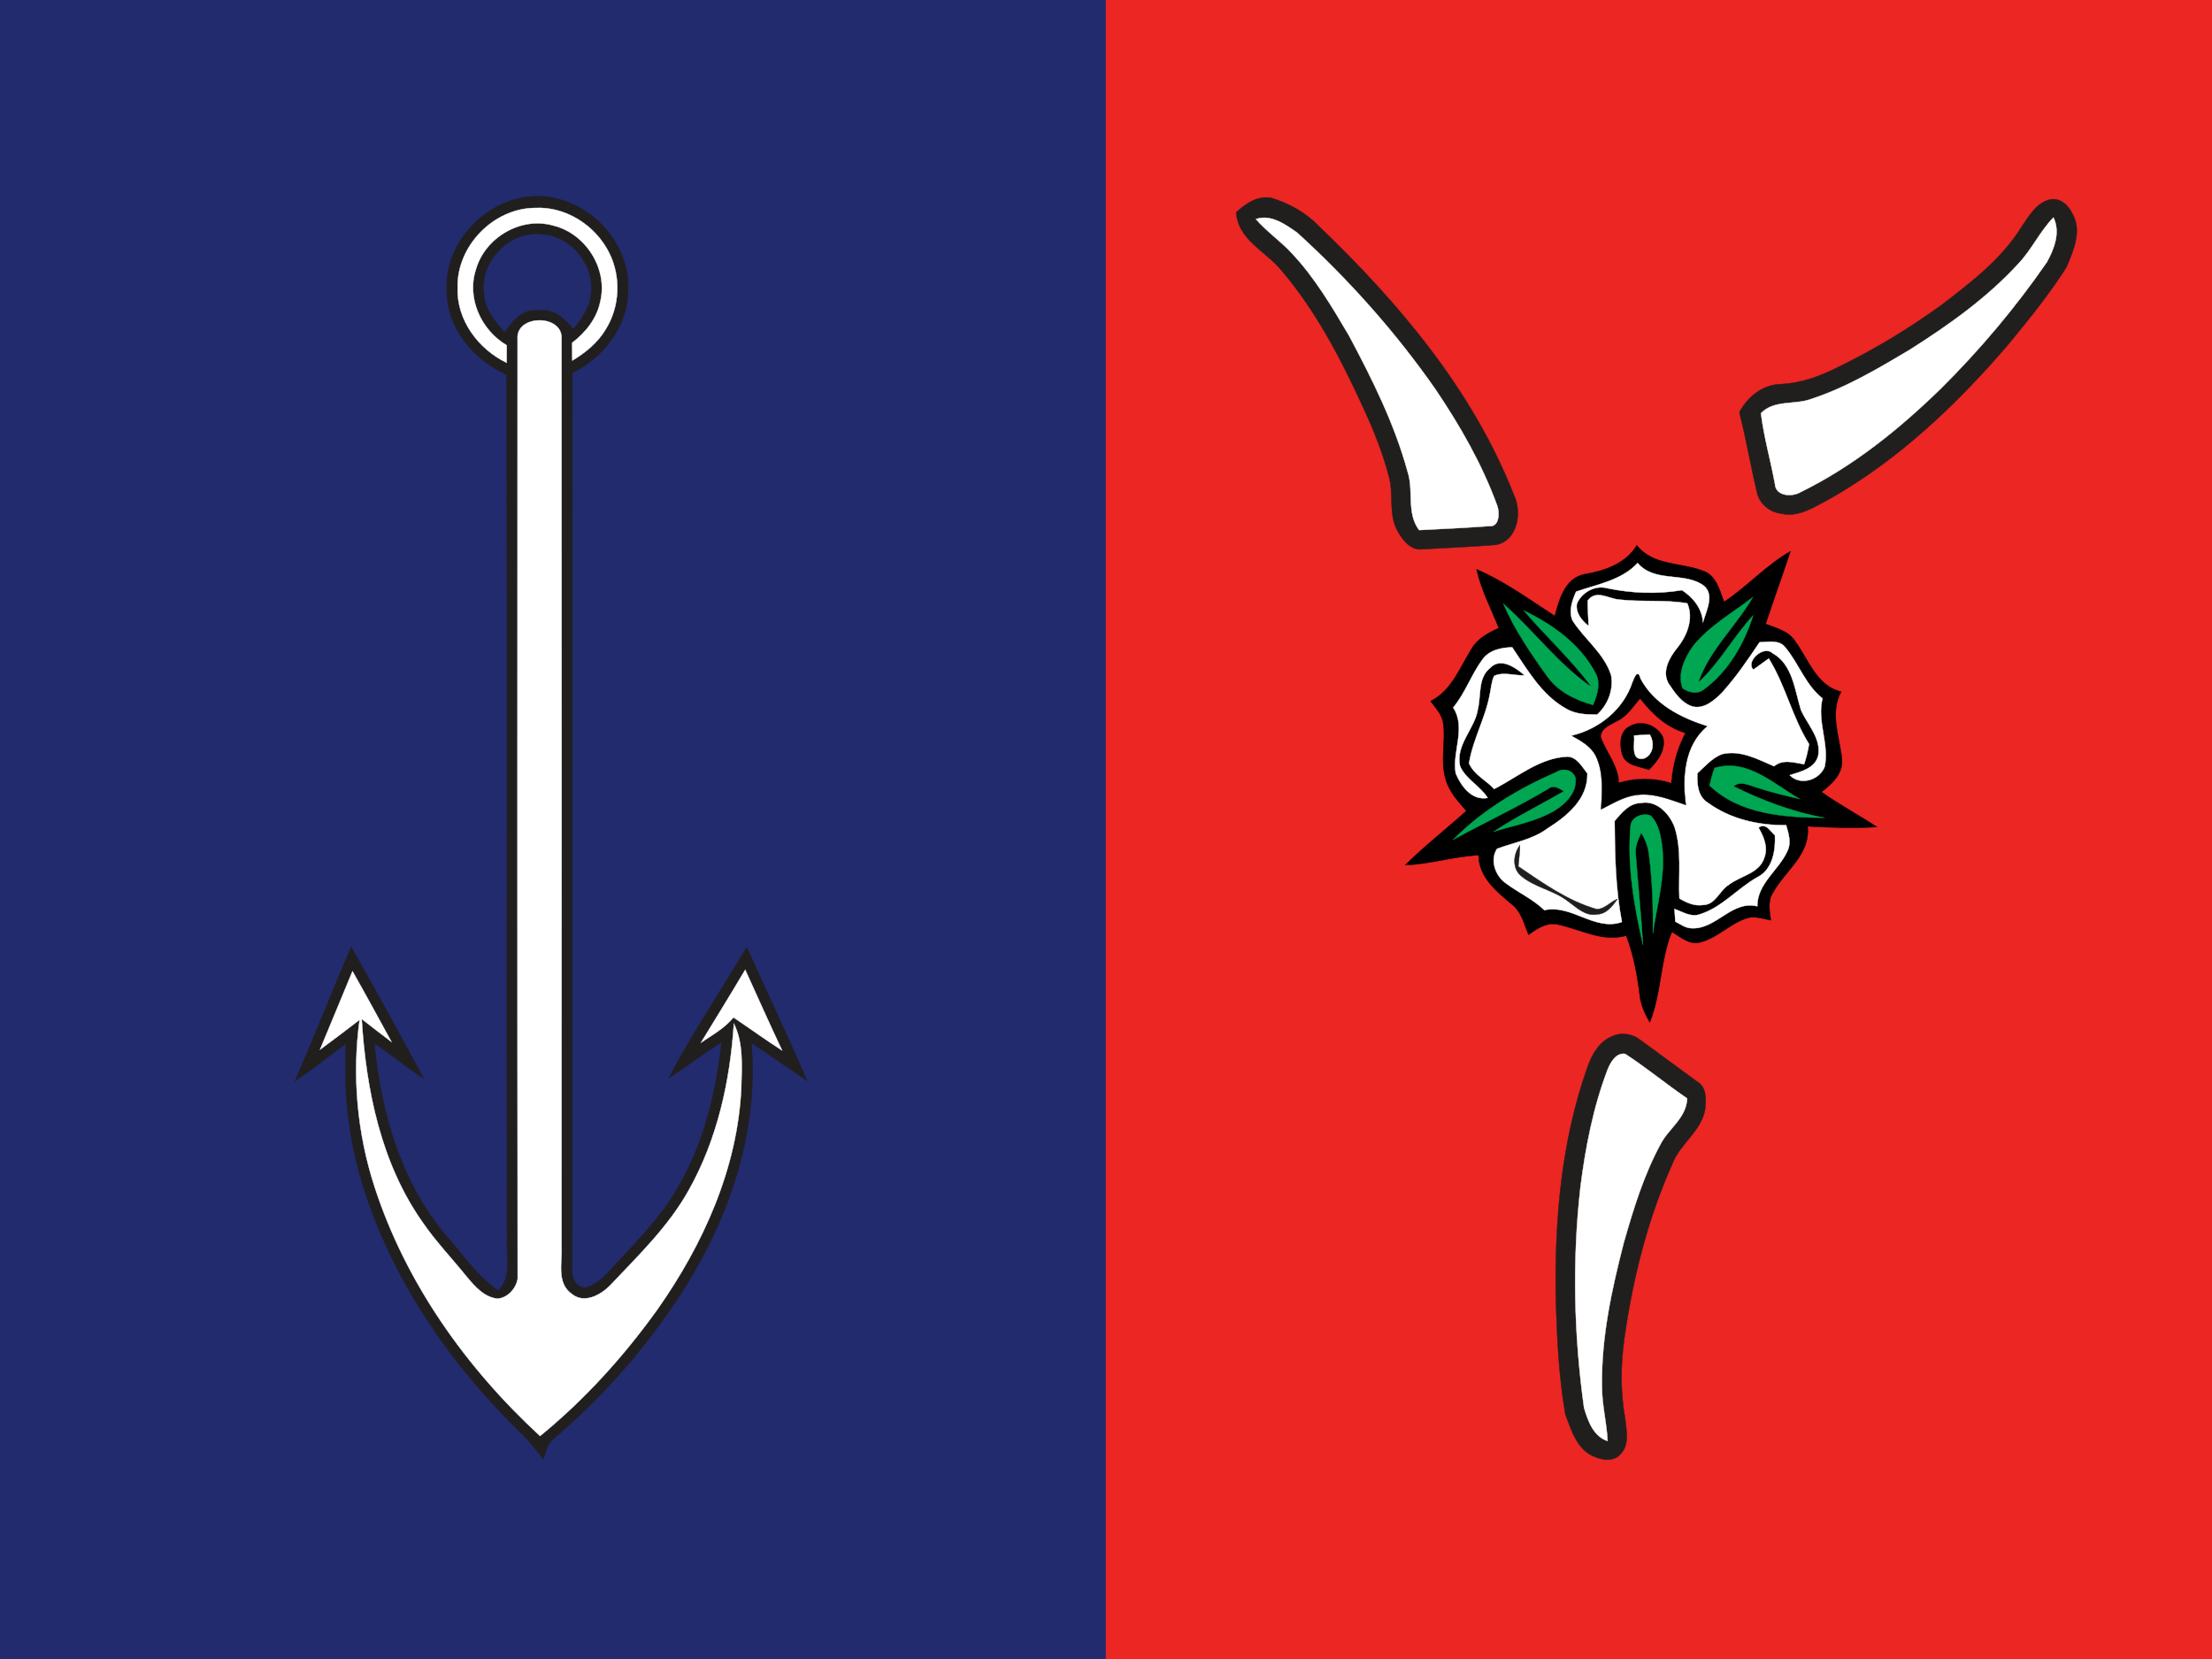 <?xml version="1.0" encoding="UTF-8" standalone="no"?>
<!-- Created with Inkscape (http://www.inkscape.org/) -->
<svg
   xmlns:svg="http://www.w3.org/2000/svg"
   xmlns="http://www.w3.org/2000/svg"
   version="1.0"
   width="600pt"
   height="450pt"
   viewBox="0 0 600 450"
   id="svg2">
  <rect x="0" y="0" width="600" height="450" fill="#808080" stroke="none"/>
  <defs
     id="defs4">
    <clipPath
       id="clip0">
      <rect
         width="600"
         height="450"
         x="0"
         y="0"
         id="rect7" />
    </clipPath>
  </defs>
  <g
     clip-path="url(#clip0)"
     id="surface0">
    <path
       d="M 0,0 L 300,0 C 300,150 300,300 300,450 L 0,450 L 0,0 z "
       style="opacity:1;fill:none;stroke:#212b6e;stroke-width:0.1;stroke-linecap:butt;stroke-linejoin:miter;stroke-miterlimit:10"
       id="path10" />
    <path
       d="M 0,0 L 300,0 C 300,150 300,300 300,450 L 0,450 L 0,0 z "
       style="opacity:1;fill:#212b6e;fill-rule:nonzero;stroke:none"
       id="path12" />
    <path
       d="M 300,0 L 600,0 L 600,450 L 300,450 C 300,300 300,150 300,0 z "
       style="opacity:1;fill:none;stroke:#eb2623;stroke-width:0.1;stroke-linecap:butt;stroke-linejoin:miter;stroke-miterlimit:10"
       id="path14" />
    <path
       d="M 300,0 L 600,0 L 600,450 L 300,450 C 300,300 300,150 300,0 z "
       style="opacity:1;fill:#eb2623;fill-rule:nonzero;stroke:none"
       id="path16" />
    <path
       d="M 121.223,79.031 C 120.292,65.477 132.551,53.069 145.998,53.231 C 159.249,53.38 171.124,65.549 170.366,78.91 C 170.288,88.596 163.656,96.959 155.242,101.159 C 155.178,182.135 155.25,263.114 155.205,344.089 C 154.923,346.406 156.261,349.6 159.027,349.213 C 162.844,348.121 165.236,344.634 167.911,341.944 C 173.719,335.693 179.719,329.481 183.937,321.993 C 190.926,310.058 194.213,296.328 195.748,282.69 C 190.821,285.73 186.255,289.304 181.373,292.411 C 187.844,280.261 195.459,268.754 202.567,256.97 C 208.001,269.033 213.69,280.984 218.917,293.139 C 213.872,289.734 208.915,286.2 203.8,282.9 C 205.894,306.936 197.748,330.788 184.786,350.776 C 175.283,365.541 163.531,378.849 150.187,390.251 C 148.402,391.572 148.04,393.823 147.415,395.809 C 145.65,393.534 143.859,391.273 141.836,389.225 C 122.062,370.089 105.863,346.587 97.969,320.038 C 94.421,308.078 93.164,295.508 93.854,283.068 C 89.253,286.468 84.785,290.052 80.023,293.23 C 85.247,281.166 90.075,268.936 95.251,256.852 C 101.934,268.652 108.5,280.524 114.884,292.489 C 110.258,289.564 106.097,285.986 101.534,282.973 C 103.371,302.037 108.95,321.482 121.832,336.125 C 126.112,340.932 129.706,346.507 135.217,350.052 C 138.683,346.502 137.396,341.367 137.526,336.927 C 137.403,258.491 137.643,180.053 137.406,101.617 C 128.52,97.649 121.255,89.102 121.223,79.031 z "
       style="opacity:1;fill:none;stroke:#211e1e;stroke-width:0.1;stroke-linecap:butt;stroke-linejoin:miter;stroke-miterlimit:10"
       id="path18" />
    <path
       d="M 121.223,79.031 C 120.292,65.477 132.551,53.069 145.998,53.231 C 159.249,53.38 171.124,65.549 170.366,78.91 C 170.288,88.596 163.656,96.959 155.242,101.159 C 155.178,182.135 155.25,263.114 155.205,344.089 C 154.923,346.406 156.261,349.6 159.027,349.213 C 162.844,348.121 165.236,344.634 167.911,341.944 C 173.719,335.693 179.719,329.481 183.937,321.993 C 190.926,310.058 194.213,296.328 195.748,282.69 C 190.821,285.73 186.255,289.304 181.373,292.411 C 187.844,280.261 195.459,268.754 202.567,256.97 C 208.001,269.033 213.69,280.984 218.917,293.139 C 213.872,289.734 208.915,286.2 203.8,282.9 C 205.894,306.936 197.748,330.788 184.786,350.776 C 175.283,365.541 163.531,378.849 150.187,390.251 C 148.402,391.572 148.04,393.823 147.415,395.809 C 145.65,393.534 143.859,391.273 141.836,389.225 C 122.062,370.089 105.863,346.587 97.969,320.038 C 94.421,308.078 93.164,295.508 93.854,283.068 C 89.253,286.468 84.785,290.052 80.023,293.23 C 85.247,281.166 90.075,268.936 95.251,256.852 C 101.934,268.652 108.5,280.524 114.884,292.489 C 110.258,289.564 106.097,285.986 101.534,282.973 C 103.371,302.037 108.95,321.482 121.832,336.125 C 126.112,340.932 129.706,346.507 135.217,350.052 C 138.683,346.502 137.396,341.367 137.526,336.927 C 137.403,258.491 137.643,180.053 137.406,101.617 C 128.52,97.649 121.255,89.102 121.223,79.031 z "
       style="opacity:1;fill:#211e1e;fill-rule:nonzero;stroke:none"
       id="path20" />
    <path
       d="M 335.32,57.621 C 337.863,55.203 341.195,52.957 344.886,53.697 C 349.652,55.173 354.171,57.637 357.649,61.262 C 379.439,82.132 399.566,105.928 410.664,134.324 C 412.925,139.006 411.651,146.61 405.835,147.784 C 399.224,148.315 392.585,148.604 385.964,148.963 C 382.666,149.452 380.414,146.475 379.032,143.927 C 376.546,139.419 378.11,134.09 376.749,129.302 C 375.014,122.586 372.382,116.139 369.451,109.865 C 363.523,96.972 356.839,84.204 347.596,73.348 C 343.401,68.166 335.804,65.113 335.32,57.621 z "
       style="opacity:1;fill:none;stroke:#211e1e;stroke-width:0.1;stroke-linecap:butt;stroke-linejoin:miter;stroke-miterlimit:10"
       id="path22" />
    <path
       d="M 335.32,57.621 C 337.863,55.203 341.195,52.957 344.886,53.697 C 349.652,55.173 354.171,57.637 357.649,61.262 C 379.439,82.132 399.566,105.928 410.664,134.324 C 412.925,139.006 411.651,146.61 405.835,147.784 C 399.224,148.315 392.585,148.604 385.964,148.963 C 382.666,149.452 380.414,146.475 379.032,143.927 C 376.546,139.419 378.11,134.09 376.749,129.302 C 375.014,122.586 372.382,116.139 369.451,109.865 C 363.523,96.972 356.839,84.204 347.596,73.348 C 343.401,68.166 335.804,65.113 335.32,57.621 z "
       style="opacity:1;fill:#211e1e;fill-rule:nonzero;stroke:none"
       id="path24" />
    <path
       d="M 548.411,61.426 C 550.388,58.587 552.348,55.022 555.981,54.157 C 558.698,53.502 561.069,55.626 562.115,57.946 C 564.843,62.576 562.391,68.023 560.519,72.49 C 555.789,79.927 550.199,86.792 544.604,93.591 C 530.705,109.787 514.934,124.762 496.269,135.339 C 492.189,137.443 487.873,140.516 483.035,139.279 C 479.995,138.926 477.289,136.667 476.606,133.658 C 474.867,126.413 473.64,119.051 471.799,111.829 C 473.992,107.67 478.002,104.413 482.841,104.199 C 488.434,103.999 493.726,102.054 498.666,99.539 C 508.486,94.77 517.857,89.077 526.7,82.678 C 534.725,76.506 543.048,70.197 548.411,61.426 z "
       style="opacity:1;fill:none;stroke:#211e1e;stroke-width:0.1;stroke-linecap:butt;stroke-linejoin:miter;stroke-miterlimit:10"
       id="path26" />
    <path
       d="M 548.411,61.426 C 550.388,58.587 552.348,55.022 555.981,54.157 C 558.698,53.502 561.069,55.626 562.115,57.946 C 564.843,62.576 562.391,68.023 560.519,72.49 C 555.789,79.927 550.199,86.792 544.604,93.591 C 530.705,109.787 514.934,124.762 496.269,135.339 C 492.189,137.443 487.873,140.516 483.035,139.279 C 479.995,138.926 477.289,136.667 476.606,133.658 C 474.867,126.413 473.64,119.051 471.799,111.829 C 473.992,107.67 478.002,104.413 482.841,104.199 C 488.434,103.999 493.726,102.054 498.666,99.539 C 508.486,94.77 517.857,89.077 526.7,82.678 C 534.725,76.506 543.048,70.197 548.411,61.426 z "
       style="opacity:1;fill:#211e1e;fill-rule:nonzero;stroke:none"
       id="path28" />
    <path
       d="M 124.134,77.958 C 123.901,66.731 133.846,56.517 145.062,56.409 C 153.484,55.938 161.613,61.205 165.281,68.678 C 168.463,75.097 168.128,83.122 164.355,89.224 C 162.207,92.893 158.842,95.638 155.239,97.8 C 155.214,96.199 155.201,94.599 155.188,93.002 C 158.849,90.196 161.922,86.391 162.838,81.771 C 164.991,72.943 158.84,63.252 150.054,61.173 C 141.364,58.662 131.623,64.366 129.124,72.957 C 126.466,80.786 130.484,89.565 137.437,93.659 C 137.435,95.239 137.431,96.819 137.429,98.401 C 129.717,94.667 123.804,86.757 124.134,77.958 z "
       style="opacity:1;fill:none;stroke:#ffffff;stroke-width:0.1;stroke-linecap:butt;stroke-linejoin:miter;stroke-miterlimit:10"
       id="path30" />
    <path
       d="M 124.134,77.958 C 123.901,66.731 133.846,56.517 145.062,56.409 C 153.484,55.938 161.613,61.205 165.281,68.678 C 168.463,75.097 168.128,83.122 164.355,89.224 C 162.207,92.893 158.842,95.638 155.239,97.8 C 155.214,96.199 155.201,94.599 155.188,93.002 C 158.849,90.196 161.922,86.391 162.838,81.771 C 164.991,72.943 158.84,63.252 150.054,61.173 C 141.364,58.662 131.623,64.366 129.124,72.957 C 126.466,80.786 130.484,89.565 137.437,93.659 C 137.435,95.239 137.431,96.819 137.429,98.401 C 129.717,94.667 123.804,86.757 124.134,77.958 z "
       style="opacity:1;fill:#ffffff;fill-rule:nonzero;stroke:none"
       id="path32" />
    <path
       d="M 340.659,59.429 C 344.744,58.035 348.673,60.886 351.881,63.139 C 365.861,75.872 378.541,90.079 389.359,105.6 C 396.026,115.467 402.008,125.902 406.097,137.118 C 406.811,138.925 406.729,142.945 404.05,142.702 C 397.683,143.144 391.309,143.477 384.936,143.782 C 381.431,139.132 383.539,133.134 381.81,127.936 C 378.266,114.968 372.223,102.86 365.923,91.046 C 361.296,83.204 356.626,75.262 350.331,68.614 C 347.303,65.343 343.572,62.814 340.659,59.429 z "
       style="opacity:1;fill:none;stroke:#ffffff;stroke-width:0.1;stroke-linecap:butt;stroke-linejoin:miter;stroke-miterlimit:10"
       id="path34" />
    <path
       d="M 340.659,59.429 C 344.744,58.035 348.673,60.886 351.881,63.139 C 365.861,75.872 378.541,90.079 389.359,105.6 C 396.026,115.467 402.008,125.902 406.097,137.118 C 406.811,138.925 406.729,142.945 404.05,142.702 C 397.683,143.144 391.309,143.477 384.936,143.782 C 381.431,139.132 383.539,133.134 381.81,127.936 C 378.266,114.968 372.223,102.86 365.923,91.046 C 361.296,83.204 356.626,75.262 350.331,68.614 C 347.303,65.343 343.572,62.814 340.659,59.429 z "
       style="opacity:1;fill:#ffffff;fill-rule:nonzero;stroke:none"
       id="path36" />
    <path
       d="M 547.549,71.455 C 551.141,67.64 553.329,62.756 556.989,59.002 C 558.938,62.982 557.207,67.529 555.194,71.121 C 546.697,83.428 537.017,94.91 526.403,105.443 C 515.109,116.444 502.632,126.513 488.413,133.478 C 486.093,134.882 481.573,134.634 481.441,131.194 C 480.254,124.812 478.446,118.527 477.654,112.089 C 481.256,108.375 486.806,109.898 491.254,108.242 C 500.758,105.134 509.414,99.988 517.967,94.903 C 528.605,88.169 539.014,80.788 547.549,71.455 z "
       style="opacity:1;fill:none;stroke:#ffffff;stroke-width:0.1;stroke-linecap:butt;stroke-linejoin:miter;stroke-miterlimit:10"
       id="path38" />
    <path
       d="M 547.549,71.455 C 551.141,67.64 553.329,62.756 556.989,59.002 C 558.938,62.982 557.207,67.529 555.194,71.121 C 546.697,83.428 537.017,94.91 526.403,105.443 C 515.109,116.444 502.632,126.513 488.413,133.478 C 486.093,134.882 481.573,134.634 481.441,131.194 C 480.254,124.812 478.446,118.527 477.654,112.089 C 481.256,108.375 486.806,109.898 491.254,108.242 C 500.758,105.134 509.414,99.988 517.967,94.903 C 528.605,88.169 539.014,80.788 547.549,71.455 z "
       style="opacity:1;fill:#ffffff;fill-rule:nonzero;stroke:none"
       id="path40" />
    <path
       d="M 131.313,79.11 C 130.425,70.601 138.459,62.643 146.96,63.615 C 154.941,64.07 161.41,72.081 160.17,79.979 C 159.868,83.531 157.644,86.427 155.541,89.139 C 153.143,86.274 150.049,83.432 145.977,84.099 C 141.81,83.623 138.916,86.866 136.932,90.059 C 134.19,86.973 131.315,83.471 131.313,79.11 z "
       style="opacity:1;fill:none;stroke:#212b6e;stroke-width:0.1;stroke-linecap:butt;stroke-linejoin:miter;stroke-miterlimit:10"
       id="path42" />
    <path
       d="M 131.313,79.11 C 130.425,70.601 138.459,62.643 146.96,63.615 C 154.941,64.07 161.41,72.081 160.17,79.979 C 159.868,83.531 157.644,86.427 155.541,89.139 C 153.143,86.274 150.049,83.432 145.977,84.099 C 141.81,83.623 138.916,86.866 136.932,90.059 C 134.19,86.973 131.315,83.471 131.313,79.11 z "
       style="opacity:1;fill:#212b6e;fill-rule:nonzero;stroke:none"
       id="path44" />
    <path
       d="M 140.394,91.991 C 139.849,85.221 152.742,85.19 152.311,91.936 C 152.351,173.956 152.354,255.979 152.309,338.001 C 152.566,342.377 150.844,348.018 155.127,351.004 C 158.509,353.735 162.994,351.259 165.559,348.598 C 173.204,340.5 181.368,332.635 186.837,322.814 C 194.566,309.062 198.051,293.278 199.064,277.646 C 201.723,283.004 201.19,289.24 201.071,295.045 C 200.071,316.939 190.719,337.571 178.251,355.275 C 169.156,367.949 158.581,379.63 146.491,389.512 C 126.441,371.033 110.054,347.973 101.595,321.897 C 96.876,307.351 95.467,291.762 97.545,276.608 C 93.995,279.357 90.397,282.045 86.794,284.726 C 89.741,277.634 92.678,270.539 95.619,263.445 C 99.211,269.799 102.697,276.214 106.199,282.618 C 103.483,280.564 100.789,278.48 98.103,276.391 C 99.294,295.626 103.321,315.469 114.589,331.5 C 118.21,336.774 122.643,341.408 126.651,346.379 C 128.833,348.988 131.342,351.872 134.951,352.266 C 137.725,352.031 139.95,349.552 140.42,346.905 C 140.33,261.945 140.372,176.96 140.394,91.991 z "
       style="opacity:1;fill:none;stroke:#ffffff;stroke-width:0.1;stroke-linecap:butt;stroke-linejoin:miter;stroke-miterlimit:10"
       id="path46" />
    <path
       d="M 140.394,91.991 C 139.849,85.221 152.742,85.19 152.311,91.936 C 152.351,173.956 152.354,255.979 152.309,338.001 C 152.566,342.377 150.844,348.018 155.127,351.004 C 158.509,353.735 162.994,351.259 165.559,348.598 C 173.204,340.5 181.368,332.635 186.837,322.814 C 194.566,309.062 198.051,293.278 199.064,277.646 C 201.723,283.004 201.19,289.24 201.071,295.045 C 200.071,316.939 190.719,337.571 178.251,355.275 C 169.156,367.949 158.581,379.63 146.491,389.512 C 126.441,371.033 110.054,347.973 101.595,321.897 C 96.876,307.351 95.467,291.762 97.545,276.608 C 93.995,279.357 90.397,282.045 86.794,284.726 C 89.741,277.634 92.678,270.539 95.619,263.445 C 99.211,269.799 102.697,276.214 106.199,282.618 C 103.483,280.564 100.789,278.48 98.103,276.391 C 99.294,295.626 103.321,315.469 114.589,331.5 C 118.21,336.774 122.643,341.408 126.651,346.379 C 128.833,348.988 131.342,351.872 134.951,352.266 C 137.725,352.031 139.95,349.552 140.42,346.905 C 140.33,261.945 140.372,176.96 140.394,91.991 z "
       style="opacity:1;fill:#ffffff;fill-rule:nonzero;stroke:none"
       id="path48" />
    <path
       d="M 429.799,155.752 C 435.244,154.838 440.942,152.901 443.978,147.926 C 448.416,153.521 456.045,152.506 462.067,154.887 C 465.587,156.176 466.45,160.147 467.654,163.255 C 473.969,159.091 479.043,153.301 485.652,149.547 C 483.47,156.136 481.111,162.664 478.931,169.253 C 481.822,170.368 485.211,171.166 486.969,173.989 C 490.601,178.929 492.721,185.995 499.411,187.622 C 496.239,193.505 499.051,199.92 499.634,206.032 C 499.935,209.897 496.879,212.703 494.066,214.818 C 498.91,218.252 504.153,221.057 509.112,224.316 C 502.846,224.71 496.568,224.476 490.309,224.135 C 491.155,231.774 484.171,236.19 480.909,242.145 C 479.45,244.405 479.986,247.128 480.34,249.619 C 478.545,249.281 476.771,248.694 474.938,248.784 C 469.713,249.857 466.106,254.519 460.905,255.657 C 458.059,256.27 455.754,254.078 453.484,252.773 C 450.313,260.636 450.675,269.414 447.505,277.31 C 446.169,275.035 445.045,272.598 444.781,269.944 C 444.072,264.457 443.116,258.971 441.107,253.794 C 434.764,255.589 428.966,252.213 422.974,250.864 C 419.802,249.928 417.04,251.811 414.606,253.563 C 413.386,250.579 412.633,247.177 409.902,245.149 C 405.788,241.703 401.099,237.866 401.069,231.976 C 394.353,232.268 387.895,234.442 381.172,234.643 C 386.416,229.438 392.269,224.903 397.744,219.95 C 395.424,217.295 392.886,214.566 392.043,211.037 C 390.65,206.152 392.213,201.073 391.464,196.128 C 391.109,193.778 389.397,192.007 388.04,190.178 C 393.764,187.331 395.933,181.128 399.121,176.056 C 400.737,173.212 403.676,171.636 406.56,170.355 C 404.439,165.092 401.758,160.008 400.518,154.436 C 408.125,157.668 414.827,162.618 421.734,167.087 C 422.908,162.604 424.515,156.776 429.799,155.752 z "
       style="opacity:1;fill:none;stroke:#000000;stroke-width:0.1;stroke-linecap:butt;stroke-linejoin:miter;stroke-miterlimit:10"
       id="path50" />
    <path
       d="M 429.799,155.752 C 435.244,154.838 440.942,152.901 443.978,147.926 C 448.416,153.521 456.045,152.506 462.067,154.887 C 465.587,156.176 466.45,160.147 467.654,163.255 C 473.969,159.091 479.043,153.301 485.652,149.547 C 483.47,156.136 481.111,162.664 478.931,169.253 C 481.822,170.368 485.211,171.166 486.969,173.989 C 490.601,178.929 492.721,185.995 499.411,187.622 C 496.239,193.505 499.051,199.92 499.634,206.032 C 499.935,209.897 496.879,212.703 494.066,214.818 C 498.91,218.252 504.153,221.057 509.112,224.316 C 502.846,224.71 496.568,224.476 490.309,224.135 C 491.155,231.774 484.171,236.19 480.909,242.145 C 479.45,244.405 479.986,247.128 480.34,249.619 C 478.545,249.281 476.771,248.694 474.938,248.784 C 469.713,249.857 466.106,254.519 460.905,255.657 C 458.059,256.27 455.754,254.078 453.484,252.773 C 450.313,260.636 450.675,269.414 447.505,277.31 C 446.169,275.035 445.045,272.598 444.781,269.944 C 444.072,264.457 443.116,258.971 441.107,253.794 C 434.764,255.589 428.966,252.213 422.974,250.864 C 419.802,249.928 417.04,251.811 414.606,253.563 C 413.386,250.579 412.633,247.177 409.902,245.149 C 405.788,241.703 401.099,237.866 401.069,231.976 C 394.353,232.268 387.895,234.442 381.172,234.643 C 386.416,229.438 392.269,224.903 397.744,219.95 C 395.424,217.295 392.886,214.566 392.043,211.037 C 390.65,206.152 392.213,201.073 391.464,196.128 C 391.109,193.778 389.397,192.007 388.04,190.178 C 393.764,187.331 395.933,181.128 399.121,176.056 C 400.737,173.212 403.676,171.636 406.56,170.355 C 404.439,165.092 401.758,160.008 400.518,154.436 C 408.125,157.668 414.827,162.618 421.734,167.087 C 422.908,162.604 424.515,156.776 429.799,155.752 z "
       style="opacity:1;fill:#000000;fill-rule:nonzero;stroke:none"
       id="path52" />
    <path
       d="M 427.507,160.492 C 433.297,158.468 439.827,157.431 444.205,152.716 C 448.665,157.978 456.253,155.214 461.611,158.486 C 465.418,160.878 462.841,165.48 461.934,168.788 C 461.658,164.997 459.292,162.086 456.234,160.076 C 449.476,161.209 442.553,160.929 435.861,159.53 C 432.628,158.65 428.942,160.729 427.721,163.792 C 427.352,166.291 429.085,168.358 430.913,169.798 C 430.827,167.501 430.653,165.213 430.667,162.917 C 432.873,159.895 436.124,162.304 438.997,162.618 C 445.202,163.354 451.493,162.586 457.677,163.66 C 459.478,167.849 457.577,172.516 454.857,175.839 C 452.775,178.432 450.755,182.07 452.561,185.354 C 454.268,187.855 456.107,190.757 459.188,191.662 C 462.297,192.344 464.933,190.01 466.983,187.998 C 470.847,183.748 474.081,178.973 477.281,174.216 C 479.628,174.18 482.653,173.421 484.29,175.65 C 487.943,180.033 489.75,185.824 494.354,189.44 C 492.789,195.626 496.229,201.774 494.946,207.955 C 493.532,211.616 488.358,213.221 485.459,210.264 C 488.428,209.293 492.303,208.488 493.187,204.962 C 494.035,200.288 490.338,196.627 488.538,192.689 C 486.807,187.246 486.325,180.218 480.759,177.146 C 478.355,174.927 473.393,179.416 475.586,181.628 C 477.011,180.672 478.358,179.595 479.777,178.621 C 484.318,185.929 486.121,194.541 490.702,201.841 C 490.397,203.69 489.962,205.516 489.361,207.293 C 486.601,206.871 483.624,205.812 481.221,207.846 C 476.785,205.94 472.016,203.324 467.045,204.57 C 464.391,205.624 462.458,207.876 460.402,209.767 C 460.277,212.676 460.526,216.086 463.291,217.767 C 469.327,222.16 477.079,223.959 484.474,223.806 C 485.16,226.098 485.971,228.642 484.782,230.934 C 482.421,236.112 476.642,239.62 476.658,245.831 C 469.723,244.105 465.594,252.092 458.894,251.782 C 457.221,251.774 455.85,250.71 454.433,249.987 C 454.353,248.84 454.275,247.698 454.2,246.558 C 456.387,247.303 458.599,248.855 461,248.026 C 467.118,246.167 471.31,240.914 476.794,237.882 C 480.803,235.81 481.653,230.686 481.45,226.593 C 480.157,225.439 478.991,223.074 477.002,224.484 C 478.392,226.952 479.663,229.785 478.567,232.641 C 477.237,236.933 472.174,237.509 469.018,239.94 C 466.386,241.485 465.397,245.42 461.942,245.475 C 459.632,245.84 457.464,244.836 455.533,243.707 C 455.246,237.309 456.218,230.71 454.272,224.497 C 452.972,220.788 449.378,216.961 445.116,217.804 C 441.899,217.857 439.846,220.46 437.964,222.692 C 438.017,231.857 438.206,241.061 439.932,250.092 C 432.511,252.679 426.357,245.222 418.908,246.876 C 415.816,243.875 411.834,242.113 408.425,239.556 C 405.599,237.554 404.072,233.294 406.063,230.239 C 410.646,228.507 415.7,227.746 419.716,224.742 C 425.065,221.373 430.764,216.751 430.567,209.752 C 429.07,207.97 427.762,205.282 425.105,205.233 C 417.62,205.58 411.698,210.744 405.293,214.008 C 403.101,211.619 399.788,210.128 398.476,207.041 C 399.512,200.528 402.975,194.696 404.126,188.208 C 404.472,186.573 404.561,184.849 405.297,183.325 C 407.91,182.156 410.786,183.333 413.525,183.172 C 411.129,181.062 406.994,178.182 404.207,181.177 C 400.886,183.767 401.749,188.45 400.914,192.099 C 400.195,197.661 394.65,201.962 396.056,207.887 C 397.651,211.392 401.486,213.187 403.529,216.428 C 399.212,217.236 396.311,213.23 394.861,209.761 C 393.828,203.852 397.779,197.447 394.171,191.924 C 397.456,187.992 399.073,183.023 402.084,178.924 C 403.914,176.321 407.188,175.661 410.172,175.576 C 414.292,181.664 418.133,188.484 424.754,192.199 C 427.303,193.744 430.322,193.834 433.218,193.827 C 436.167,191.155 437.726,187.088 437.01,183.134 C 435.115,177.182 429.798,173.417 426.547,168.314 C 425.437,165.727 426.467,162.916 427.507,160.492 z "
       style="opacity:1;fill:none;stroke:#ffffff;stroke-width:0.1;stroke-linecap:butt;stroke-linejoin:miter;stroke-miterlimit:10"
       id="path54" />
    <path
       d="M 427.507,160.492 C 433.297,158.468 439.827,157.431 444.205,152.716 C 448.665,157.978 456.253,155.214 461.611,158.486 C 465.418,160.878 462.841,165.48 461.934,168.788 C 461.658,164.997 459.292,162.086 456.234,160.076 C 449.476,161.209 442.553,160.929 435.861,159.53 C 432.628,158.65 428.942,160.729 427.721,163.792 C 427.352,166.291 429.085,168.358 430.913,169.798 C 430.827,167.501 430.653,165.213 430.667,162.917 C 432.873,159.895 436.124,162.304 438.997,162.618 C 445.202,163.354 451.493,162.586 457.677,163.66 C 459.478,167.849 457.577,172.516 454.857,175.839 C 452.775,178.432 450.755,182.07 452.561,185.354 C 454.268,187.855 456.107,190.757 459.188,191.662 C 462.297,192.344 464.933,190.01 466.983,187.998 C 470.847,183.748 474.081,178.973 477.281,174.216 C 479.628,174.18 482.653,173.421 484.29,175.65 C 487.943,180.033 489.75,185.824 494.354,189.44 C 492.789,195.626 496.229,201.774 494.946,207.955 C 493.532,211.616 488.358,213.221 485.459,210.264 C 488.428,209.293 492.303,208.488 493.187,204.962 C 494.035,200.288 490.338,196.627 488.538,192.689 C 486.807,187.246 486.325,180.218 480.759,177.146 C 478.355,174.927 473.393,179.416 475.586,181.628 C 477.011,180.672 478.358,179.595 479.777,178.621 C 484.318,185.929 486.121,194.541 490.702,201.841 C 490.397,203.69 489.962,205.516 489.361,207.293 C 486.601,206.871 483.624,205.812 481.221,207.846 C 476.785,205.94 472.016,203.324 467.045,204.57 C 464.391,205.624 462.458,207.876 460.402,209.767 C 460.277,212.676 460.526,216.086 463.291,217.767 C 469.327,222.16 477.079,223.959 484.474,223.806 C 485.16,226.098 485.971,228.642 484.782,230.934 C 482.421,236.112 476.642,239.62 476.658,245.831 C 469.723,244.105 465.594,252.092 458.894,251.782 C 457.221,251.774 455.85,250.71 454.433,249.987 C 454.353,248.84 454.275,247.698 454.2,246.558 C 456.387,247.303 458.599,248.855 461,248.026 C 467.118,246.167 471.31,240.914 476.794,237.882 C 480.803,235.81 481.653,230.686 481.45,226.593 C 480.157,225.439 478.991,223.074 477.002,224.484 C 478.392,226.952 479.663,229.785 478.567,232.641 C 477.237,236.933 472.174,237.509 469.018,239.94 C 466.386,241.485 465.397,245.42 461.942,245.475 C 459.632,245.84 457.464,244.836 455.533,243.707 C 455.246,237.309 456.218,230.71 454.272,224.497 C 452.972,220.788 449.378,216.961 445.116,217.804 C 441.899,217.857 439.846,220.46 437.964,222.692 C 438.017,231.857 438.206,241.061 439.932,250.092 C 432.511,252.679 426.357,245.222 418.908,246.876 C 415.816,243.875 411.834,242.113 408.425,239.556 C 405.599,237.554 404.072,233.294 406.063,230.239 C 410.646,228.507 415.7,227.746 419.716,224.742 C 425.065,221.373 430.764,216.751 430.567,209.752 C 429.07,207.97 427.762,205.282 425.105,205.233 C 417.62,205.58 411.698,210.744 405.293,214.008 C 403.101,211.619 399.788,210.128 398.476,207.041 C 399.512,200.528 402.975,194.696 404.126,188.208 C 404.472,186.573 404.561,184.849 405.297,183.325 C 407.91,182.156 410.786,183.333 413.525,183.172 C 411.129,181.062 406.994,178.182 404.207,181.177 C 400.886,183.767 401.749,188.45 400.914,192.099 C 400.195,197.661 394.65,201.962 396.056,207.887 C 397.651,211.392 401.486,213.187 403.529,216.428 C 399.212,217.236 396.311,213.23 394.861,209.761 C 393.828,203.852 397.779,197.447 394.171,191.924 C 397.456,187.992 399.073,183.023 402.084,178.924 C 403.914,176.321 407.188,175.661 410.172,175.576 C 414.292,181.664 418.133,188.484 424.754,192.199 C 427.303,193.744 430.322,193.834 433.218,193.827 C 436.167,191.155 437.726,187.088 437.01,183.134 C 435.115,177.182 429.798,173.417 426.547,168.314 C 425.437,165.727 426.467,162.916 427.507,160.492 z "
       style="opacity:1;fill:#ffffff;fill-rule:nonzero;stroke:none"
       id="path56" />
    <path
       d="M 459.228,175.264 C 463.63,169.745 469.941,166.278 475.436,161.989 C 470.869,169.922 463.665,176.283 460.664,185.093 C 466.51,179.802 470.182,172.679 475.537,166.951 C 473.046,174.749 468.733,182.257 462.001,187.122 C 460.344,188.364 457.936,187.807 456.38,186.669 C 454.944,182.743 456.948,178.46 459.228,175.264 z "
       style="opacity:1;fill:none;stroke:#00a651;stroke-width:0.1;stroke-linecap:butt;stroke-linejoin:miter;stroke-miterlimit:10"
       id="path58" />
    <path
       d="M 459.228,175.264 C 463.63,169.745 469.941,166.278 475.436,161.989 C 470.869,169.922 463.665,176.283 460.664,185.093 C 466.51,179.802 470.182,172.679 475.537,166.951 C 473.046,174.749 468.733,182.257 462.001,187.122 C 460.344,188.364 457.936,187.807 456.38,186.669 C 454.944,182.743 456.948,178.46 459.228,175.264 z "
       style="opacity:1;fill:#00a651;fill-rule:nonzero;stroke:none"
       id="path60" />
    <path
       d="M 419.6,183.35 C 415.156,177.166 410.832,170.796 407.79,163.783 C 416.051,171.034 422.631,180.154 431.762,186.402 C 426.255,178.928 419.336,172.661 413.323,165.618 C 421.058,169.316 428.535,174.637 432.65,182.349 C 434.352,185.174 433.271,188.428 432.112,191.215 C 427.268,189.886 422.557,187.564 419.6,183.35 z "
       style="opacity:1;fill:none;stroke:#00a651;stroke-width:0.1;stroke-linecap:butt;stroke-linejoin:miter;stroke-miterlimit:10"
       id="path62" />
    <path
       d="M 419.6,183.35 C 415.156,177.166 410.832,170.796 407.79,163.783 C 416.051,171.034 422.631,180.154 431.762,186.402 C 426.255,178.928 419.336,172.661 413.323,165.618 C 421.058,169.316 428.535,174.637 432.65,182.349 C 434.352,185.174 433.271,188.428 432.112,191.215 C 427.268,189.886 422.557,187.564 419.6,183.35 z "
       style="opacity:1;fill:#00a651;fill-rule:nonzero;stroke:none"
       id="path64" />
    <path
       d="M 442.9,185.018 C 443.234,184.319 444.232,181.261 444.852,184.01 C 448.463,190.96 455.796,194.769 462.993,196.997 C 456.8,202.205 456.235,210.858 457.27,218.321 C 453.009,216.891 448.621,215.027 444.031,215.606 C 440.488,216.007 437.433,217.96 434.305,219.501 C 434.564,214.669 435.038,209.501 432.851,205.012 C 431.515,202.404 428.89,200.953 426.435,199.589 C 433.872,197.816 440.523,192.403 442.9,185.018 z "
       style="opacity:1;fill:none;stroke:#000000;stroke-width:0.1;stroke-linecap:butt;stroke-linejoin:miter;stroke-miterlimit:10"
       id="path66" />
    <path
       d="M 442.9,185.018 C 443.234,184.319 444.232,181.261 444.852,184.01 C 448.463,190.96 455.796,194.769 462.993,196.997 C 456.8,202.205 456.235,210.858 457.27,218.321 C 453.009,216.891 448.621,215.027 444.031,215.606 C 440.488,216.007 437.433,217.96 434.305,219.501 C 434.564,214.669 435.038,209.501 432.851,205.012 C 431.515,202.404 428.89,200.953 426.435,199.589 C 433.872,197.816 440.523,192.403 442.9,185.018 z "
       style="opacity:1;fill:#000000;fill-rule:nonzero;stroke:none"
       id="path68" />
    <path
       d="M 438.735,195.629 C 441.409,194.365 442.994,191.755 444.873,189.598 C 448.051,193.715 451.943,197.335 457.034,198.876 C 454.852,203.046 453.627,207.62 453.278,212.309 C 448.685,210.888 443.785,210.817 439.184,212.221 C 439.032,207.583 435.786,204.071 434.287,199.903 C 434.343,197.449 436.992,196.684 438.735,195.629 z "
       style="opacity:1;fill:none;stroke:#eb2623;stroke-width:0.1;stroke-linecap:butt;stroke-linejoin:miter;stroke-miterlimit:10"
       id="path70" />
    <path
       d="M 438.735,195.629 C 441.409,194.365 442.994,191.755 444.873,189.598 C 448.051,193.715 451.943,197.335 457.034,198.876 C 454.852,203.046 453.627,207.62 453.278,212.309 C 448.685,210.888 443.785,210.817 439.184,212.221 C 439.032,207.583 435.786,204.071 434.287,199.903 C 434.343,197.449 436.992,196.684 438.735,195.629 z "
       style="opacity:1;fill:#eb2623;fill-rule:nonzero;stroke:none"
       id="path72" />
    <path
       d="M 442.031,197.02 C 445.225,195.098 449.589,196.734 451.109,200.043 C 451.91,203.518 449.575,206.513 447.263,208.794 C 444.74,207.86 441.167,207.782 440.072,204.826 C 439.305,202.243 439.181,198.395 442.031,197.02 z "
       style="opacity:1;fill:none;stroke:#000000;stroke-width:0.1;stroke-linecap:butt;stroke-linejoin:miter;stroke-miterlimit:10"
       id="path74" />
    <path
       d="M 442.031,197.02 C 445.225,195.098 449.589,196.734 451.109,200.043 C 451.91,203.518 449.575,206.513 447.263,208.794 C 444.74,207.86 441.167,207.782 440.072,204.826 C 439.305,202.243 439.181,198.395 442.031,197.02 z "
       style="opacity:1;fill:#000000;fill-rule:nonzero;stroke:none"
       id="path76" />
    <path
       d="M 443.248,199.507 C 444.658,199.398 446.078,199.319 447.503,199.258 C 448.834,201.443 448.517,204.677 445.962,205.729 C 442.175,206.568 443.495,201.777 443.248,199.507 z "
       style="opacity:1;fill:none;stroke:#ffffff;stroke-width:0.1;stroke-linecap:butt;stroke-linejoin:miter;stroke-miterlimit:10"
       id="path78" />
    <path
       d="M 443.248,199.507 C 444.658,199.398 446.078,199.319 447.503,199.258 C 448.834,201.443 448.517,204.677 445.962,205.729 C 442.175,206.568 443.495,201.777 443.248,199.507 z "
       style="opacity:1;fill:#ffffff;fill-rule:nonzero;stroke:none"
       id="path80" />
    <path
       d="M 465.099,208.311 C 473.911,205.618 481.123,212.686 488.164,216.724 C 484.099,215.78 480.036,214.814 476.086,213.465 C 474.17,212.912 472.019,211.749 470.225,213.288 C 478.062,217.145 486.311,220.296 494.942,221.819 C 484.125,221.726 471.949,220.99 463.704,213.058 C 464.13,211.464 464.444,209.831 465.099,208.311 z "
       style="opacity:1;fill:none;stroke:#00a651;stroke-width:0.1;stroke-linecap:butt;stroke-linejoin:miter;stroke-miterlimit:10"
       id="path82" />
    <path
       d="M 465.099,208.311 C 473.911,205.618 481.123,212.686 488.164,216.724 C 484.099,215.78 480.036,214.814 476.086,213.465 C 474.17,212.912 472.019,211.749 470.225,213.288 C 478.062,217.145 486.311,220.296 494.942,221.819 C 484.125,221.726 471.949,220.99 463.704,213.058 C 464.13,211.464 464.444,209.831 465.099,208.311 z "
       style="opacity:1;fill:#00a651;fill-rule:nonzero;stroke:none"
       id="path84" />
    <path
       d="M 422.288,209.361 C 424.119,208.224 426.65,208.852 427.353,211.006 C 427.849,214.85 424.756,217.931 421.777,219.821 C 416.69,222.832 410.76,223.866 405.169,225.563 C 411.285,221.537 417.863,218.305 424.182,214.624 C 422.862,213.837 421.393,212.777 419.959,213.964 C 411.59,218.958 402.748,223.077 394.198,227.746 C 402.118,219.692 411.997,213.852 422.288,209.361 z "
       style="opacity:1;fill:none;stroke:#00a651;stroke-width:0.1;stroke-linecap:butt;stroke-linejoin:miter;stroke-miterlimit:10"
       id="path86" />
    <path
       d="M 422.288,209.361 C 424.119,208.224 426.65,208.852 427.353,211.006 C 427.849,214.85 424.756,217.931 421.777,219.821 C 416.69,222.832 410.76,223.866 405.169,225.563 C 411.285,221.537 417.863,218.305 424.182,214.624 C 422.862,213.837 421.393,212.777 419.959,213.964 C 411.59,218.958 402.748,223.077 394.198,227.746 C 402.118,219.692 411.997,213.852 422.288,209.361 z "
       style="opacity:1;fill:#00a651;fill-rule:nonzero;stroke:none"
       id="path88" />
    <path
       d="M 442.292,224.013 C 442.488,221.569 445.611,220.413 447.698,221.214 C 450.007,223.439 450.513,226.877 450.887,229.922 C 451.766,237.806 449.427,245.488 448.34,253.219 C 448.447,246.058 448.212,238.876 447.274,231.773 C 447.052,229.668 446.284,227.691 445.182,225.902 C 444.325,227.793 443.358,229.771 443.71,231.919 C 444.304,240.063 445.175,248.189 445.663,256.344 C 443.246,245.774 441.324,234.885 442.292,224.013 z "
       style="opacity:1;fill:none;stroke:#00a651;stroke-width:0.1;stroke-linecap:butt;stroke-linejoin:miter;stroke-miterlimit:10"
       id="path90" />
    <path
       d="M 442.292,224.013 C 442.488,221.569 445.611,220.413 447.698,221.214 C 450.007,223.439 450.513,226.877 450.887,229.922 C 451.766,237.806 449.427,245.488 448.34,253.219 C 448.447,246.058 448.212,238.876 447.274,231.773 C 447.052,229.668 446.284,227.691 445.182,225.902 C 444.325,227.793 443.358,229.771 443.71,231.919 C 444.304,240.063 445.175,248.189 445.663,256.344 C 443.246,245.774 441.324,234.885 442.292,224.013 z "
       style="opacity:1;fill:#00a651;fill-rule:nonzero;stroke:none"
       id="path92" />
    <path
       d="M 412.482,237.502 C 410.092,235.385 410.495,231.634 412.281,229.267 C 412.244,231.185 412.02,233.093 411.825,235.003 C 418.493,239.529 425.192,244.336 433.036,246.597 C 435.184,246.708 436.791,244.597 438.742,243.857 C 437.378,245.714 435.783,247.944 433.229,248.005 C 430.112,248.62 427.759,246.227 425.456,244.58 C 421.575,241.449 416.26,240.768 412.482,237.502 z "
       style="opacity:1;fill:none;stroke:#211e1e;stroke-width:0.1;stroke-linecap:butt;stroke-linejoin:miter;stroke-miterlimit:10"
       id="path94" />
    <path
       d="M 412.482,237.502 C 410.092,235.385 410.495,231.634 412.281,229.267 C 412.244,231.185 412.02,233.093 411.825,235.003 C 418.493,239.529 425.192,244.336 433.036,246.597 C 435.184,246.708 436.791,244.597 438.742,243.857 C 437.378,245.714 435.783,247.944 433.229,248.005 C 430.112,248.62 427.759,246.227 425.456,244.58 C 421.575,241.449 416.26,240.768 412.482,237.502 z "
       style="opacity:1;fill:#211e1e;fill-rule:nonzero;stroke:none"
       id="path96" />
    <path
       d="M 190.142,282.805 C 194.167,276.238 198.207,269.679 202.136,263.054 C 205.452,270.356 208.722,277.68 212.141,284.936 C 207.667,282.056 203.361,278.932 198.948,275.967 C 196.565,278.889 193.221,280.726 190.142,282.805 z "
       style="opacity:1;fill:none;stroke:#ffffff;stroke-width:0.1;stroke-linecap:butt;stroke-linejoin:miter;stroke-miterlimit:10"
       id="path98" />
    <path
       d="M 190.142,282.805 C 194.167,276.238 198.207,269.679 202.136,263.054 C 205.452,270.356 208.722,277.68 212.141,284.936 C 207.667,282.056 203.361,278.932 198.948,275.967 C 196.565,278.889 193.221,280.726 190.142,282.805 z "
       style="opacity:1;fill:#ffffff;fill-rule:nonzero;stroke:none"
       id="path100" />
    <path
       d="M 437.243,281.107 C 439.749,279.928 442.76,280.358 444.914,282.077 C 450.109,285.872 455.31,289.666 460.489,293.485 C 463.004,295.022 462.756,298.345 462.513,300.886 C 461.52,306.849 455.697,310.2 453.625,315.687 C 446.98,330.588 442.937,346.583 440.65,362.708 C 439.575,370.059 439.502,377.576 440.83,384.902 C 441.203,388.09 442.039,392.048 439.438,394.562 C 437.755,396.411 434.825,396.131 432.731,395.214 C 427.833,393.481 426.247,387.996 424.593,383.615 C 422.796,373.19 422.303,362.563 422.023,351.999 C 421.659,330.885 423.511,309.412 430.62,289.395 C 431.808,286.018 433.773,282.54 437.243,281.107 z "
       style="opacity:1;fill:none;stroke:#211e1e;stroke-width:0.1;stroke-linecap:butt;stroke-linejoin:miter;stroke-miterlimit:10"
       id="path102" />
    <path
       d="M 437.243,281.107 C 439.749,279.928 442.76,280.358 444.914,282.077 C 450.109,285.872 455.31,289.666 460.489,293.485 C 463.004,295.022 462.756,298.345 462.513,300.886 C 461.52,306.849 455.697,310.2 453.625,315.687 C 446.98,330.588 442.937,346.583 440.65,362.708 C 439.575,370.059 439.502,377.576 440.83,384.902 C 441.203,388.09 442.039,392.048 439.438,394.562 C 437.755,396.411 434.825,396.131 432.731,395.214 C 427.833,393.481 426.247,387.996 424.593,383.615 C 422.796,373.19 422.303,362.563 422.023,351.999 C 421.659,330.885 423.511,309.412 430.62,289.395 C 431.808,286.018 433.773,282.54 437.243,281.107 z "
       style="opacity:1;fill:#211e1e;fill-rule:nonzero;stroke:none"
       id="path104" />
    <path
       d="M 436.097,290.036 C 436.884,288.112 438.381,285.49 440.813,285.864 C 446.592,289.624 451.921,294.054 457.624,297.943 C 457.461,303.244 452.604,306.068 450.391,310.391 C 445.861,318.767 443.058,327.927 440.453,337.046 C 437.17,349.765 434.327,362.782 434.523,375.988 C 434.493,380.997 435.816,385.878 436.051,390.87 C 432.169,389.585 430.743,385.419 429.671,381.877 C 426.906,362.052 426.441,341.859 428.698,321.957 C 430.076,311.11 432.172,300.273 436.097,290.036 z "
       style="opacity:1;fill:none;stroke:#ffffff;stroke-width:0.1;stroke-linecap:butt;stroke-linejoin:miter;stroke-miterlimit:10"
       id="path106" />
    <path
       d="M 436.097,290.036 C 436.884,288.112 438.381,285.49 440.813,285.864 C 446.592,289.624 451.921,294.054 457.624,297.943 C 457.461,303.244 452.604,306.068 450.391,310.391 C 445.861,318.767 443.058,327.927 440.453,337.046 C 437.17,349.765 434.327,362.782 434.523,375.988 C 434.493,380.997 435.816,385.878 436.051,390.87 C 432.169,389.585 430.743,385.419 429.671,381.877 C 426.906,362.052 426.441,341.859 428.698,321.957 C 430.076,311.11 432.172,300.273 436.097,290.036 z "
       style="opacity:1;fill:#ffffff;fill-rule:nonzero;stroke:none"
       id="path108" />
  </g>
</svg>
